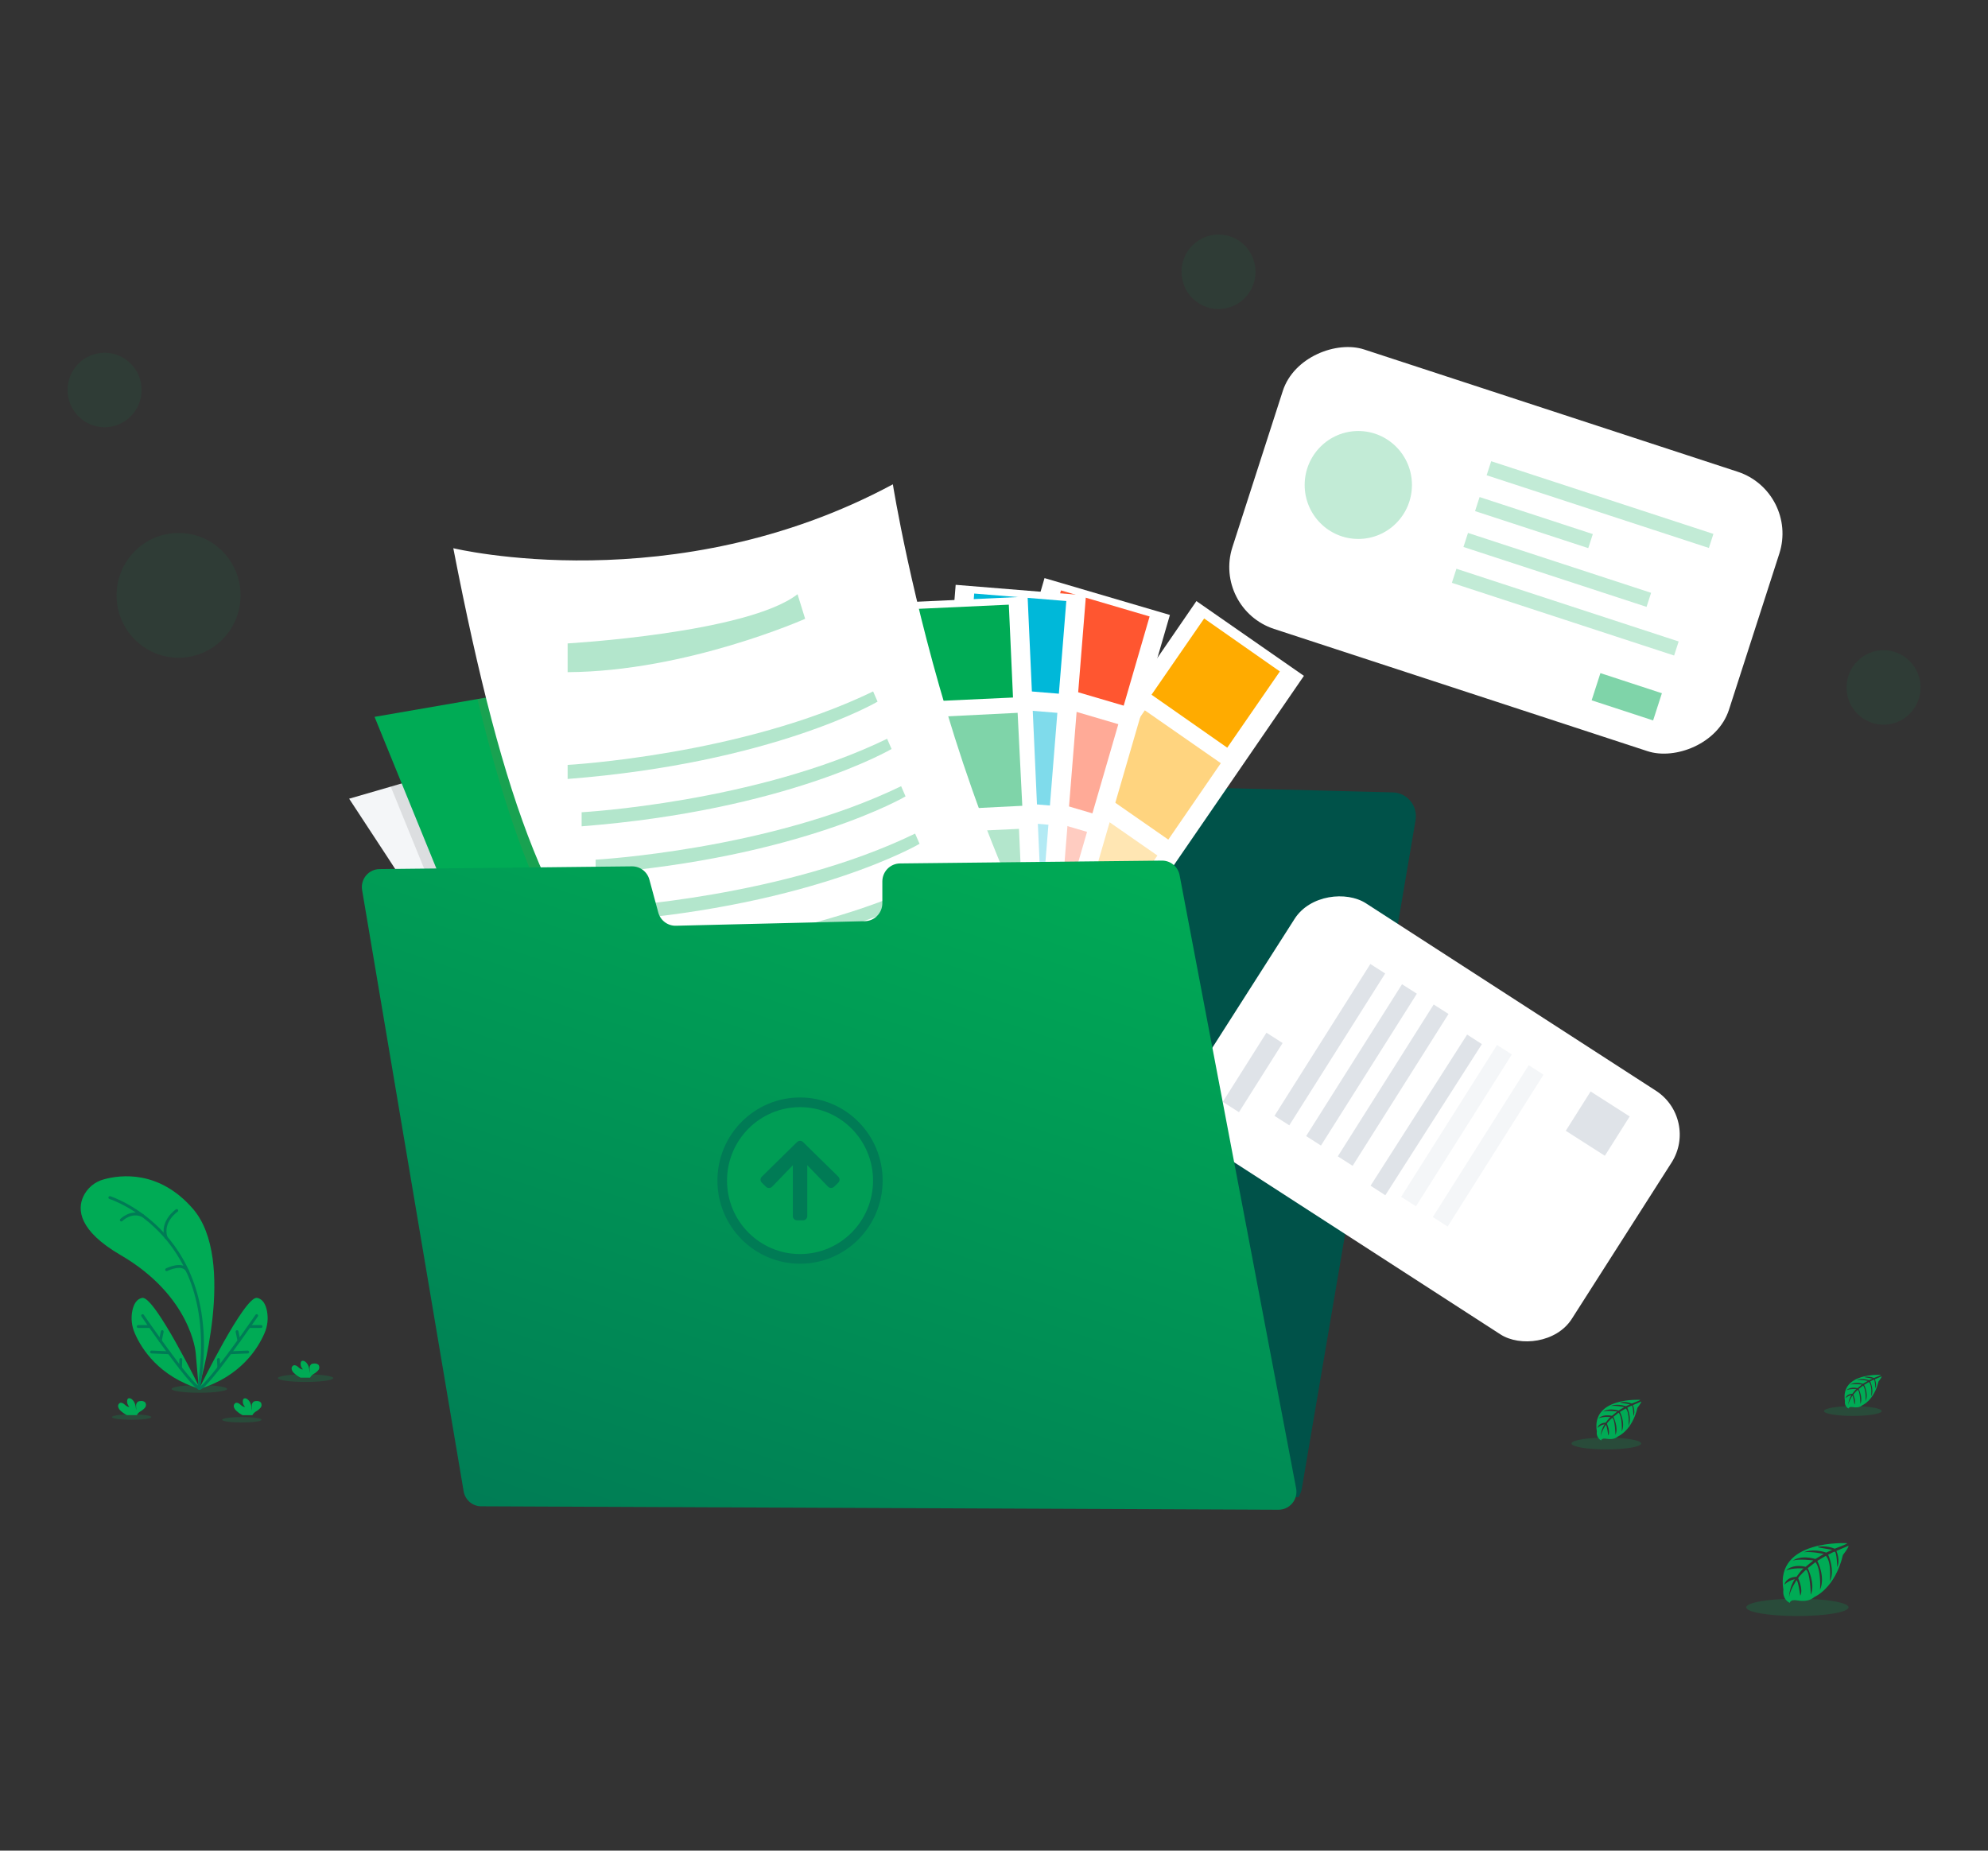 <svg xmlns="http://www.w3.org/2000/svg" width="1000" height="931" viewBox="0 0 1000 931" fill="none"><rect x="0" y="0" width="1000" height="931" fill="#333333" stroke="none"/><path opacity="0.05" d="M652.73 541.349C646.26 549.089 639.274 548.959 635.109 547.868L635.264 543.859C635.264 543.859 652.471 535.946 652.033 537.608C651.869 538.232 652.196 539.73 652.73 541.349Z" fill="#FF5630"></path><path opacity="0.05" d="M699.889 550.107C688.902 556.496 682.458 549.008 680.961 546.886C681.882 544.454 683.267 540.506 682.983 539.38C682.57 537.709 699.751 545.622 699.751 545.622L699.889 550.107Z" fill="#FF5630"></path><path opacity="0.05" d="M688.112 486.359C688.112 486.359 698.566 480.299 700.846 483.026C703.126 485.753 688.112 486.359 688.112 486.359Z" fill="#FF5630"></path><path opacity="0.05" d="M694.425 489.695C694.425 489.695 692.705 490.561 696.499 491.669C700.293 492.777 694.425 489.695 694.425 489.695Z" fill="#FF5630"></path><path opacity="0.05" d="M631.219 473.026C630.866 473.13 639.917 479.173 648.091 474.169C648.056 474.169 633.258 472.402 631.219 473.026Z" fill="#FF5630"></path><path opacity="0.05" d="M647.647 484.586C647.647 484.586 645.169 489.486 640.093 490.213C635.017 490.941 647.647 484.586 647.647 484.586Z" fill="#FF5630"></path><path opacity="0.05" d="M680.872 495.219C680.872 495.219 692.779 514.266 690.499 518.759C688.22 523.252 680.872 495.219 680.872 495.219Z" fill="#FF5630"></path><path opacity="0.05" d="M657.378 570.959C657.378 572.024 657.378 573.019 657.275 573.842C656.965 577.694 647.544 576.24 647.544 576.24C638.94 577.443 635.843 573.288 634.819 569.314C634.498 568.023 634.339 566.697 634.346 565.366C634.341 564.572 634.392 563.78 634.501 562.994V562.206C636.355 561.643 638.366 562.056 639.852 563.305C643.681 566.431 648.757 564.033 648.757 564.033C648.757 564.033 652.483 564.344 653.919 565.591C654.728 566.292 656.062 564.604 657.077 562.994C657.137 564.033 657.232 565.911 657.292 567.92C657.361 568.95 657.378 569.989 657.378 570.959Z" fill="#FF5630"></path><path opacity="0.05" d="M642.27 570.728C642.27 570.728 639.689 573.273 634.819 569.342C634.497 568.052 634.338 566.725 634.346 565.395C636.832 567.299 641.444 570.728 642.27 570.728Z" fill="#FF5630"></path><path opacity="0.05" d="M657.376 570.95C656.952 571.279 656.411 571.418 655.881 571.333C655.352 571.247 654.881 570.946 654.58 570.5C655.584 569.731 656.506 568.861 657.333 567.902C657.359 568.941 657.376 569.98 657.376 570.95Z" fill="#FF5630"></path><path opacity="0.05" d="M677.566 572.736C677.566 573.81 677.566 574.805 677.66 575.619C677.97 579.481 687.391 578.017 687.391 578.017C695.994 579.229 699.092 575.074 700.116 571.091C700.623 569.024 700.731 566.879 700.434 564.771V563.983C698.577 563.43 696.568 563.842 695.074 565.083C691.245 568.208 686.178 565.81 686.178 565.81C686.178 565.81 682.452 566.13 681.016 567.377C680.207 568.078 678.873 566.39 677.867 564.78C677.806 565.819 677.703 567.697 677.643 569.706C677.574 570.719 677.557 571.758 677.566 572.736Z" fill="#FF5630"></path><path opacity="0.05" d="M692.675 572.5C692.675 572.5 695.256 575.046 700.117 571.115C700.442 569.828 700.603 568.504 700.599 567.176C698.104 569.072 693.492 572.5 692.675 572.5Z" fill="#FF5630"></path><path opacity="0.05" d="M677.566 572.743C677.989 573.072 678.528 573.21 679.056 573.125C679.584 573.04 680.054 572.738 680.353 572.293C679.349 571.525 678.426 570.655 677.6 569.695C677.574 570.726 677.557 571.764 677.566 572.743Z" fill="#FF5630"></path><g opacity="0.05"><path d="M729.3 251.989C729.481 251.59 729.653 251.192 729.816 250.802C729.98 250.413 730.04 250.196 730.135 249.885C729.818 250.57 729.539 251.272 729.3 251.989Z" fill="#FF5630"></path></g><path fill-rule="evenodd" clip-rule="evenodd" d="M263.047 753.52C260.962 750.994 260.006 747.714 260.405 744.455L298.382 431.764L301.531 405.791C302.261 399.814 307.282 395.309 313.266 395.263L424.502 394.519C427.702 394.499 430.759 393.183 432.983 390.868C435.208 388.553 436.412 385.435 436.324 382.216L436.281 381.03C436.171 377.784 437.376 374.632 439.619 372.296C441.862 369.96 444.951 368.641 448.179 368.641H565.068C571.629 368.641 576.953 373.986 576.967 380.588C576.966 381.127 576.932 381.665 576.864 382.199C576.415 385.569 577.412 388.971 579.605 391.558C581.798 394.145 584.98 395.671 588.358 395.757L700.618 398.64C704.072 398.725 707.318 400.318 709.512 403.004C711.706 405.691 712.63 409.204 712.044 412.631L655.922 742.49L654.864 748.723C654.602 750.316 654.017 751.837 653.143 753.191L263.047 753.52Z" fill="#005249"></path><rect width="65.865" height="224.051" transform="matrix(0.821 0.571 -0.566 0.824 601.819 302.396)" fill="white"></rect><rect width="46.501" height="46.602" transform="matrix(0.819 0.573 -0.568 0.823 605.713 311.146)" fill="#FFAB00"></rect><rect opacity="0.5" width="46.563" height="46.666" transform="matrix(0.821 0.571 -0.566 0.824 575.864 357.352)" fill="#FFAB00"></rect><rect opacity="0.3" width="46.563" height="46.666" transform="matrix(0.821 0.571 -0.566 0.824 543.967 403.803)" fill="#FFAB00"></rect><rect width="65.764" height="223.545" transform="matrix(0.959 0.282 -0.279 0.96 525.414 290.828)" fill="white"></rect><rect width="46.491" height="46.737" transform="matrix(0.959 0.282 -0.279 0.96 533.691 297.02)" fill="#FF5630"></rect><rect opacity="0.5" width="46.491" height="46.737" transform="matrix(0.959 0.282 -0.279 0.96 517.956 351.207)" fill="#FF5630"></rect><rect opacity="0.3" width="46.491" height="46.737" transform="matrix(0.959 0.282 -0.279 0.96 502.221 405.387)" fill="#FF5630"></rect><rect width="65.734" height="223.646" transform="matrix(0.997 0.081 -0.08 0.997 480.72 294.215)" fill="white"></rect><rect width="46.47" height="46.758" transform="matrix(0.997 0.081 -0.08 0.997 490.042 298.598)" fill="#00B8D9"></rect><rect opacity="0.5" width="46.47" height="46.758" transform="matrix(0.997 0.081 -0.08 0.997 485.537 354.852)" fill="#00B8D9"></rect><rect opacity="0.3" width="46.47" height="46.758" transform="matrix(0.997 0.081 -0.08 0.997 481.045 411.131)" fill="#00B8D9"></rect><rect width="65.733" height="223.652" transform="matrix(0.999 -0.046 0.045 0.999 451.241 303.172)" fill="white"></rect><rect width="46.469" height="46.76" transform="matrix(0.999 -0.046 0.045 0.999 461.034 306.336)" fill="#00AB55"></rect><rect opacity="0.5" width="46.527" height="46.818" transform="matrix(0.999 -0.05 0.05 0.999 465.405 360.936)" fill="#00AB55"></rect><rect opacity="0.3" width="46.469" height="46.76" transform="matrix(0.999 -0.046 0.045 0.999 466.137 419.125)" fill="#00AB55"></rect><path d="M479.127 597.916L420.726 620.652L335.369 653.854C332.143 647.794 327.394 639.603 321.517 629.829C301.299 596.116 267.848 543.676 238.062 497.591C204.508 445.644 175.626 401.81 175.626 401.81L196.533 395.75L367.314 345.855L479.127 597.916Z" fill="#F4F6F8"></path><path opacity="0.1" d="M479.126 597.916L420.724 620.652C388.1 627.491 354.807 630.57 321.49 629.829C301.272 596.116 267.821 543.676 238.035 497.591L196.54 395.715L367.313 345.855L479.126 597.916Z" fill="black"></path><path d="M522.573 583.772C522.573 583.772 431.848 637.779 296.393 625.563L188.409 360.636L240.16 351.684L419.063 320.768L520.586 578.621L522.573 583.772Z" fill="#00AB55"></path><path opacity="0.1" d="M520.55 578.652C499.187 579.708 474.469 579.604 449.605 576.617C422.692 573.431 395.626 566.869 372.422 554.834C353.02 544.783 336.433 533.848 321.97 520.732C284.346 486.681 261.065 437.972 240.158 351.716L419.062 320.799L520.55 578.652Z" fill="#FF5630"></path><path d="M587.107 563.837C587.107 563.837 520.231 577.014 452.159 568.902C425.247 565.716 398.18 559.153 374.976 547.119C355.575 537.067 338.996 526.133 324.524 513.016C277.962 470.862 253.372 406.258 228.018 275.795C228.018 275.795 339.193 302.798 449.13 243.648C449.096 243.692 486.152 476.394 587.107 563.837Z" fill="white"></path><g opacity="0.3"><path d="M285.526 323.686C285.526 323.686 375.933 318.543 401.176 298.934L405.005 311.314C405.005 311.314 345.27 337.833 285.526 338.153V323.686Z" fill="#00AB55"></path><path d="M285.526 384.809C285.526 384.809 373.059 379.987 439.195 347.841L441.432 352.984C441.432 352.984 388.95 383.814 285.526 391.883V384.809Z" fill="#00AB55"></path><path d="M292.575 408.627C292.575 408.627 380.108 403.805 446.235 371.659L448.472 376.801C448.472 376.801 395.99 407.623 292.575 415.701V408.627Z" fill="#00AB55"></path><path d="M299.611 432.479C299.611 432.479 387.145 427.657 453.281 395.51L455.509 400.653C455.509 400.653 403.027 431.483 299.611 439.552V432.479Z" fill="#00AB55"></path><path d="M306.657 456.331C306.657 456.331 394.19 451.509 460.317 419.363L462.554 424.506C462.554 424.506 410.072 455.336 306.657 463.405V456.331Z" fill="#00AB55"></path><path d="M313.694 480.191C313.694 480.191 401.227 475.369 467.363 443.223L469.591 448.366C469.591 448.366 417.109 479.187 313.694 487.265V480.191Z" fill="#00AB55"></path></g><path d="M929.172 776.357C929.172 776.357 892.796 774.149 897.08 799.802C897.08 799.802 896.22 804.33 900.315 806.39C900.315 806.39 900.376 804.485 904.041 805.135C905.348 805.356 906.676 805.42 907.998 805.325C909.782 805.205 911.478 804.499 912.825 803.317C912.825 803.317 923.055 799.066 927.03 782.252C927.03 782.252 929.972 778.582 929.852 777.638L923.717 780.235C923.717 780.235 925.816 784.694 924.165 788.391C924.165 788.391 923.967 780.4 922.788 780.599C922.547 780.599 919.596 782.14 919.596 782.14C919.596 782.14 923.201 789.932 920.456 795.542C920.456 795.542 921.489 785.975 918.443 782.703L914.141 785.239C914.141 785.239 918.357 793.256 915.501 799.802C915.501 799.802 916.232 789.767 913.229 785.854L909.315 788.928C909.315 788.928 913.281 796.832 910.863 802.26C910.863 802.26 910.545 790.573 908.463 789.689C908.463 789.689 905.022 792.728 904.522 794.018C904.522 794.018 907.233 799.75 905.546 802.78C905.546 802.78 904.514 794.988 903.671 794.988C903.671 794.988 900.229 800.183 899.902 803.646C899.902 803.646 900.049 798.382 902.845 794.46C900.875 794.838 899.057 795.786 897.614 797.187C897.614 797.187 898.147 793.533 903.688 793.222C903.688 793.222 906.51 789.308 907.258 789.066C907.258 789.066 901.752 788.607 898.414 790.096C898.414 790.096 901.356 786.633 908.274 788.218L912.137 785.049C912.137 785.049 904.884 784.045 901.812 785.153C901.812 785.153 905.348 782.105 913.178 784.287L917.385 781.759C917.385 781.759 911.208 780.417 907.525 780.893C907.525 780.893 911.405 778.781 918.624 781.066L921.626 779.707C921.626 779.707 917.101 778.841 915.776 778.668C914.451 778.495 914.374 778.166 914.374 778.166C917.243 777.679 920.19 778.009 922.883 779.118C922.883 779.118 929.275 776.763 929.172 776.357Z" fill="#00AB55"></path><path d="M946.113 691.675C946.113 691.675 925.611 690.429 928.046 704.896C927.789 706.399 928.521 707.898 929.861 708.61C929.861 708.61 929.904 707.536 931.969 707.9C932.705 708.022 933.453 708.057 934.197 708.004C935.202 707.938 936.157 707.543 936.916 706.878C936.916 706.878 942.681 704.48 944.926 695C944.926 695 946.587 692.931 946.518 692.403L943.076 693.883C943.076 693.883 944.255 696.402 943.326 698.489C943.326 698.489 943.214 693.978 942.552 694.082C942.414 694.082 940.753 694.948 940.753 694.948C940.753 694.948 942.784 699.277 941.252 702.506C941.252 702.506 941.837 697.112 940.117 695.26L937.682 696.697C937.682 696.697 940.057 701.216 938.448 704.904C938.448 704.904 938.861 699.242 937.166 697.043L934.963 698.775C934.963 698.775 937.192 703.233 935.824 706.29C935.824 706.29 935.643 699.701 934.473 699.208C933.637 699.921 932.889 700.732 932.244 701.623C932.244 701.623 933.776 704.861 932.83 706.567C932.83 706.567 932.244 702.177 931.771 702.16C931.771 702.16 929.844 705.06 929.646 707.051C929.74 705.204 930.312 703.413 931.307 701.857C930.194 702.068 929.168 702.604 928.356 703.398C928.356 703.398 928.657 701.337 931.797 701.164C931.797 701.164 933.389 698.957 933.81 698.818C933.81 698.818 930.704 698.558 928.82 699.398C928.82 699.398 930.481 697.459 934.378 698.342L936.563 696.55C936.563 696.55 932.468 695.987 930.739 696.61C930.739 696.61 932.735 694.879 937.149 696.143L939.523 694.714C937.696 694.312 935.825 694.152 933.957 694.238C933.957 694.238 936.15 693.043 940.211 694.333L941.932 693.571C941.932 693.571 939.351 693.061 938.628 692.983C937.906 692.905 937.837 692.697 937.837 692.697C939.456 692.426 941.117 692.612 942.638 693.234C942.638 693.234 946.182 691.9 946.113 691.675Z" fill="#00AB55"></path><path d="M825.077 704.229C825.077 704.229 800.316 702.722 803.241 720.185C802.93 722 803.815 723.811 805.435 724.67C805.435 724.67 805.435 723.371 808.016 723.804C808.905 723.955 809.81 723.999 810.709 723.934C811.924 723.852 813.079 723.372 813.996 722.566C813.996 722.566 820.956 719.674 823.666 708.229C823.666 708.229 825.671 705.735 825.585 705.086L821.36 706.887C821.36 706.887 822.789 709.917 821.661 712.436C821.661 712.436 821.524 706.999 820.724 707.12C820.56 707.12 818.556 708.177 818.556 708.177C818.556 708.177 821.008 713.458 819.158 717.302C819.158 717.302 819.863 710.791 817.79 708.558L814.847 710.289C814.847 710.289 817.712 715.752 815.768 720.202C815.768 720.202 816.267 713.371 814.228 710.679L811.561 712.774C811.561 712.774 814.262 718.15 812.61 721.847C812.61 721.847 812.404 713.891 810.984 713.293C810.984 713.293 808.653 715.363 808.3 716.211C808.3 716.211 810.141 720.116 808.997 722.176C808.997 722.176 808.291 716.878 807.715 716.852C807.715 716.852 805.401 720.367 805.134 722.765C805.25 720.541 805.941 718.386 807.139 716.514C805.799 716.771 804.563 717.418 803.585 718.375C803.585 718.375 803.947 715.891 807.715 715.674C807.715 715.674 809.634 713.008 810.15 712.852C810.15 712.852 806.399 712.531 804.127 713.544C804.127 713.544 806.123 711.207 810.83 712.272L813.462 710.107C813.462 710.107 808.532 709.432 806.433 710.177C806.433 710.177 808.842 708.107 814.176 709.622L817.041 707.891C817.041 707.891 812.834 706.982 810.322 707.311C810.322 707.311 812.972 705.874 817.876 707.432L819.924 706.506C819.924 706.506 816.843 705.9 815.94 705.804C815.037 705.709 814.994 705.458 814.994 705.458C816.945 705.125 818.951 705.347 820.784 706.099C820.784 706.099 825.155 704.497 825.077 704.229Z" fill="#00AB55"></path><rect width="147.673" height="262.93" rx="32.578" transform="matrix(0.307 -0.952 0.95 0.311 609.926 306.271)" fill="white"></rect><g opacity="0.24"><path d="M710.234 243.985C710.234 258.979 698.155 271.135 683.253 271.135C668.352 271.135 656.272 258.979 656.272 243.985C656.272 228.99 668.352 216.834 683.253 216.834C698.155 216.834 710.234 228.99 710.234 243.985Z" fill="#00AB55"></path><path d="M747.808 239.097L750.093 232.024L861.885 268.598L859.6 275.67L747.808 239.097Z" fill="#00AB55"></path><path d="M741.981 257.129L744.266 250.056L801.214 268.687L798.929 275.759L741.981 257.129Z" fill="#00AB55"></path><path d="M736.145 275.172L738.43 268.1L830.535 298.233L828.25 305.305L736.145 275.172Z" fill="#00AB55"></path><path d="M730.321 293.209L732.606 286.136L844.397 322.709L842.112 329.782L730.321 293.209Z" fill="#00AB55"></path></g><rect opacity="0.5" width="14.372" height="32.55" transform="matrix(0.307 -0.952 0.95 0.311 800.628 352.312)" fill="#00AB55"></rect><rect width="145.395" height="225.755" rx="26.062" transform="matrix(0.538 -0.843 0.84 0.543 587 562.863)" fill="white"></rect><path d="M704.803 602.096L753.036 525.703L760.494 530.471L712.261 606.864L704.803 602.096Z" fill="#F4F6F8"></path><path d="M720.734 612.274L768.967 535.881L776.425 540.649L728.192 617.042L720.734 612.274Z" fill="#F4F6F8"></path><path d="M615.086 554.315L637.048 519.531L645.181 524.731L623.219 559.515L615.086 554.315Z" fill="#DFE3E8"></path><path d="M641.081 561.362L689.314 484.969L696.772 489.737L648.539 566.13L641.081 561.362Z" fill="#DFE3E8"></path><path d="M657.013 571.538L705.246 495.145L712.704 499.913L664.47 576.306L657.013 571.538Z" fill="#DFE3E8"></path><path d="M672.941 581.731L721.174 505.339L728.632 510.107L680.399 586.5L672.941 581.731Z" fill="#DFE3E8"></path><path d="M689.424 596.5L737.992 520.473L745.414 525.275L696.846 601.301L689.424 596.5Z" fill="#DFE3E8"></path><path d="M787.615 568.878L800.104 549.097L819.762 561.665L807.273 581.447L787.615 568.878Z" fill="#DFE3E8"></path><path d="M584.444 432.952L452.74 434.38C447.81 434.432 443.84 438.466 443.835 443.427V454.38C443.832 459.291 439.939 463.305 435.059 463.427L340.024 465.721C335.879 465.826 332.201 463.065 331.119 459.037L326.654 442.527C325.583 438.544 321.97 435.795 317.87 435.843L190.923 437.22C188.291 437.246 185.802 438.431 184.114 440.464C182.425 442.496 181.707 445.171 182.148 447.782L233.219 750.249C233.951 754.589 237.679 757.772 242.055 757.789L643.103 759.521C645.791 759.53 648.342 758.33 650.058 756.249C651.775 754.168 652.477 751.425 651.974 748.768L593.366 440.302C592.55 436.003 588.793 432.908 584.444 432.952V432.952Z" fill="url(#paint0_linear_212_34099)"></path><g opacity="0.2"><path d="M929.861 808.619C929.861 811.038 918.336 813 904.119 813C889.902 813 878.377 811.038 878.377 808.619C878.377 806.199 889.902 804.238 904.119 804.238C918.336 804.238 929.861 806.199 929.861 808.619Z" fill="#00AB55"></path><path d="M946.519 709.86C946.519 711.223 940.021 712.327 932.005 712.327C923.989 712.327 917.49 711.223 917.49 709.86C917.49 708.497 923.989 707.393 932.005 707.393C940.021 707.393 946.519 708.497 946.519 709.86Z" fill="#00AB55"></path><path d="M825.553 726.189C825.553 727.834 817.707 729.167 808.028 729.167C798.349 729.167 790.502 727.834 790.502 726.189C790.502 724.544 798.349 723.211 808.028 723.211C817.707 723.211 825.553 724.544 825.553 726.189Z" fill="#00AB55"></path><path d="M167.643 693.298C167.643 694.364 161.399 695.229 153.697 695.229C145.994 695.229 139.75 694.364 139.75 693.298C139.75 692.232 145.994 691.367 153.697 691.367C161.399 691.367 167.643 692.232 167.643 693.298Z" fill="#00AB55"></path><path d="M114.223 698.744C114.223 699.81 107.978 700.674 100.276 700.674C92.574 700.674 86.33 699.81 86.33 698.744C86.33 697.678 92.574 696.813 100.276 696.813C107.978 696.813 114.223 697.678 114.223 698.744Z" fill="#00AB55"></path><path d="M131.569 714.267C131.569 715.023 127.131 715.635 121.657 715.635C116.183 715.635 111.746 715.023 111.746 714.267C111.746 713.512 116.183 712.899 121.657 712.899C127.131 712.899 131.569 713.512 131.569 714.267Z" fill="#00AB55"></path><path d="M76.124 712.899C76.124 713.655 71.687 714.267 66.213 714.267C60.739 714.267 56.302 713.655 56.302 712.899C56.302 712.144 60.739 711.531 66.213 711.531C71.687 711.531 76.124 712.144 76.124 712.899Z" fill="#00AB55"></path></g><path d="M60.748 709.782C60.125 709.27 59.672 708.578 59.449 707.799C59.23 706.994 59.613 706.145 60.361 705.782C61.221 705.462 62.082 706.042 62.77 706.648C63.458 707.254 64.241 707.895 65.102 707.748C64.173 706.901 63.755 705.625 64 704.388C64.036 704.137 64.14 703.9 64.302 703.704C64.766 703.202 65.609 703.419 66.168 703.817C67.889 705.064 68.431 707.479 68.44 709.661C68.526 708.861 68.526 708.054 68.44 707.254C68.394 706.435 68.755 705.647 69.403 705.15C69.822 704.92 70.294 704.807 70.772 704.821C71.571 704.706 72.381 704.939 73 705.462C73.602 706.288 73.567 707.421 72.914 708.206C72.255 708.951 71.475 709.577 70.608 710.059C69.95 710.458 69.388 710.999 68.965 711.644C68.913 711.73 68.872 711.823 68.844 711.921H63.837C62.716 711.352 61.677 710.632 60.748 709.782Z" fill="#00AB55"></path><path d="M148.031 690.891C147.406 690.383 146.952 689.694 146.732 688.917C146.511 688.113 146.891 687.266 147.635 686.9C148.496 686.579 149.356 687.159 150.044 687.765C150.733 688.372 151.507 689.03 152.393 688.9C151.464 688.056 151.043 686.785 151.283 685.549C151.321 685.297 151.429 685.06 151.593 684.865C152.057 684.363 152.901 684.579 153.46 684.969C155.224 686.224 155.723 688.64 155.731 690.822C155.817 690.019 155.817 689.209 155.731 688.406C155.653 687.597 155.975 686.801 156.592 686.276C157.012 686.052 157.484 685.942 157.96 685.956C158.758 685.843 159.566 686.072 160.188 686.588C160.793 687.417 160.753 688.556 160.093 689.341C159.439 690.087 158.662 690.714 157.796 691.194C157.138 691.589 156.576 692.127 156.153 692.77C156.102 692.86 156.062 692.956 156.032 693.055H151.137C150.008 692.481 148.963 691.753 148.031 690.891Z" fill="#00AB55"></path><path d="M118.944 709.782C118.321 709.267 117.865 708.577 117.636 707.799C117.417 706.994 117.8 706.145 118.548 705.782C119.408 705.462 120.269 706.042 120.957 706.648C121.645 707.254 122.411 707.912 123.306 707.791C122.378 706.943 121.958 705.669 122.196 704.431C122.234 704.179 122.341 703.942 122.506 703.748C122.97 703.245 123.813 703.462 124.373 703.86C126.136 705.107 126.627 707.522 126.644 709.704C126.73 708.904 126.73 708.097 126.644 707.297C126.576 706.481 126.915 705.683 127.547 705.167C127.966 704.936 128.438 704.822 128.915 704.838C129.715 704.724 130.525 704.957 131.144 705.479C131.747 706.306 131.708 707.441 131.049 708.224C130.393 708.968 129.616 709.594 128.752 710.076C128.094 710.475 127.532 711.016 127.109 711.661C127.057 711.747 127.016 711.84 126.988 711.938H121.998C120.889 711.359 119.862 710.634 118.944 709.782Z" fill="#00AB55"></path><g opacity="0.08"><path d="M71.219 196.196C71.219 206.539 62.887 214.923 52.61 214.923C42.332 214.923 34 206.539 34 196.196C34 185.854 42.332 177.47 52.61 177.47C62.887 177.47 71.219 185.854 71.219 196.196Z" fill="#00AB55"></path><path d="M966.072 345.845C966.072 356.187 957.74 364.572 947.462 364.572C937.185 364.572 928.853 356.187 928.853 345.845C928.853 335.502 937.185 327.118 947.462 327.118C957.74 327.118 966.072 335.502 966.072 345.845Z" fill="#00AB55"></path><path d="M631.547 136.727C631.547 147.069 623.216 155.453 612.938 155.453C602.66 155.453 594.328 147.069 594.328 136.727C594.328 126.384 602.66 118 612.938 118C623.216 118 631.547 126.384 631.547 136.727Z" fill="#00AB55"></path><path d="M121.017 299.509C121.017 316.842 107.053 330.893 89.829 330.893C72.604 330.893 58.641 316.842 58.641 299.509C58.641 282.176 72.604 268.125 89.829 268.125C107.053 268.125 121.017 282.176 121.017 299.509Z" fill="#00AB55"></path></g><path fill-rule="evenodd" clip-rule="evenodd" d="M402.43 552.115C379.48 552.115 360.875 570.837 360.875 593.932C360.875 617.027 379.48 635.749 402.43 635.749C425.381 635.749 443.986 617.027 443.986 593.932C443.986 570.837 425.381 552.115 402.43 552.115V552.115Z" fill="#007B55"></path><path opacity="0.72" fill-rule="evenodd" clip-rule="evenodd" d="M402.432 556.984C422.712 556.984 439.153 573.529 439.153 593.937C439.153 614.345 422.712 630.889 402.432 630.889C382.151 630.889 365.71 614.345 365.71 593.937C365.728 573.536 382.158 557.002 402.432 556.984" fill="#00AB55"></path><path fill-rule="evenodd" clip-rule="evenodd" d="M385.25 596.988L383.24 595.015C382.806 594.616 382.56 594.057 382.56 593.473C382.56 592.889 382.806 592.331 383.24 591.931L400.871 574.602C401.278 574.176 401.846 573.934 402.441 573.934C403.036 573.934 403.604 574.176 404.011 574.602L421.642 591.916C422.068 592.32 422.308 592.876 422.308 593.458C422.308 594.039 422.068 594.596 421.642 594.999L419.632 596.973C419.221 597.391 418.654 597.627 418.062 597.627C417.47 597.627 416.903 597.391 416.492 596.973L406.068 586.181V611.789C406.072 612.356 405.845 612.901 405.439 613.304C405.032 613.706 404.478 613.932 403.901 613.932H400.997C399.791 613.932 398.814 612.973 398.814 611.789V586.211L388.39 597.004C387.976 597.42 387.409 597.654 386.816 597.651C386.224 597.648 385.659 597.409 385.25 596.988V596.988Z" fill="#007B55"></path><path d="M99.969 698.319C99.969 698.319 119.525 633.802 96.906 607.958C79.983 588.626 60.771 590.937 52.167 593.327C47.665 594.537 43.916 597.673 41.912 601.907C38.901 608.435 39.443 619.032 60.676 631.404C96.218 652.113 98.429 680.519 98.429 680.519L99.969 698.319Z" fill="#00AB55"></path><path d="M100.764 698.829C100.764 698.829 77.852 651.939 71.563 652.944C68.578 653.437 67.201 656.407 66.573 659.368C65.801 663.209 66.237 667.198 67.82 670.778C71.073 678.311 79.805 692.553 100.764 698.829Z" fill="#00AB55"></path><path d="M100.081 698.829C100.081 698.829 122.984 651.939 129.273 652.944C132.268 653.437 133.644 656.407 134.264 659.368C135.036 663.209 134.6 667.198 133.016 670.778C129.764 678.311 121.023 692.553 100.081 698.829Z" fill="#00AB55"></path><path fill-rule="evenodd" clip-rule="evenodd" d="M54.553 602.26C54.672 601.878 55.076 601.666 55.455 601.785L55.24 602.476C55.455 601.785 55.455 601.785 55.455 601.785L55.46 601.787L55.469 601.79L55.504 601.801L55.634 601.844C55.748 601.883 55.914 601.94 56.128 602.018C56.558 602.174 57.181 602.411 57.968 602.741C59.541 603.399 61.767 604.424 64.395 605.898C69.65 608.845 76.52 613.591 82.983 620.789C95.932 635.21 107.176 659.395 100.688 698.436C100.623 698.831 100.252 699.097 99.86 699.031C99.468 698.965 99.204 698.592 99.269 698.198C105.687 659.58 94.562 635.844 81.915 621.76C75.58 614.704 68.845 610.051 63.695 607.163C61.121 605.719 58.944 604.717 57.416 604.078C56.651 603.758 56.049 603.529 55.64 603.38C55.436 603.306 55.28 603.252 55.176 603.217L55.06 603.178L55.032 603.169L55.026 603.167C54.647 603.048 54.435 602.641 54.553 602.26Z" fill="#007B55"></path><path fill-rule="evenodd" clip-rule="evenodd" d="M89.511 608.574C89.733 608.905 89.646 609.355 89.317 609.578L89.315 609.58L89.302 609.589L89.245 609.63C89.193 609.667 89.115 609.724 89.015 609.801C88.815 609.954 88.529 610.185 88.192 610.487C87.515 611.093 86.642 611.979 85.846 613.103C84.257 615.348 83.015 618.483 84.189 622.241C84.308 622.623 84.098 623.029 83.719 623.149C83.34 623.269 82.936 623.057 82.817 622.675C81.462 618.339 82.926 614.733 84.674 612.263C85.548 611.028 86.502 610.062 87.235 609.405C87.603 609.076 87.917 608.823 88.142 608.65C88.254 608.564 88.344 608.497 88.408 608.452L88.482 608.399L88.503 608.385L88.509 608.38L88.512 608.378C88.512 608.378 88.513 608.378 88.901 608.957L88.512 608.378C88.842 608.155 89.289 608.242 89.511 608.574Z" fill="#007B55"></path><path fill-rule="evenodd" clip-rule="evenodd" d="M61.534 614.282L61.541 614.275L61.575 614.242C61.607 614.211 61.656 614.165 61.722 614.105C61.854 613.985 62.052 613.814 62.31 613.615C62.825 613.216 63.57 612.713 64.485 612.291C66.311 611.45 68.774 610.949 71.483 612.207C71.843 612.375 72.271 612.216 72.437 611.853C72.604 611.49 72.446 611.06 72.085 610.892C68.883 609.405 65.964 610.017 63.886 610.975C62.849 611.452 62.012 612.02 61.433 612.467C61.143 612.691 60.916 612.887 60.76 613.028C60.681 613.099 60.621 613.156 60.578 613.197L60.529 613.246L60.515 613.26L60.51 613.265L60.508 613.267C60.508 613.267 60.508 613.267 61.021 613.775L60.508 613.267C60.23 613.552 60.233 614.011 60.517 614.291C60.8 614.571 61.255 614.567 61.534 614.282Z" fill="#007B55"></path><path fill-rule="evenodd" clip-rule="evenodd" d="M84.136 639.407L84.139 639.406L84.154 639.398L84.219 639.366C84.278 639.338 84.365 639.297 84.479 639.245C84.705 639.143 85.034 639 85.436 638.846C86.243 638.535 87.329 638.18 88.469 637.989C89.618 637.797 90.761 637.78 91.716 638.088C92.638 638.385 93.41 638.99 93.875 640.134C94.025 640.504 94.445 640.682 94.813 640.531C95.181 640.38 95.357 639.957 95.207 639.587C94.57 638.017 93.451 637.127 92.155 636.709C90.892 636.302 89.49 636.35 88.232 636.561C86.965 636.773 85.782 637.162 84.922 637.493C84.49 637.659 84.135 637.813 83.887 637.926C83.763 637.982 83.665 638.028 83.597 638.061L83.519 638.099L83.497 638.11L83.491 638.113L83.489 638.114C83.489 638.114 83.488 638.115 83.812 638.761L83.489 638.114C83.134 638.294 82.991 638.73 83.17 639.087C83.349 639.444 83.782 639.587 84.136 639.407Z" fill="#007B55"></path><path fill-rule="evenodd" clip-rule="evenodd" d="M71.325 661.264C71.652 661.037 72.1 661.119 72.326 661.449L71.734 661.86L71.141 662.271C70.916 661.941 70.998 661.491 71.325 661.264ZM71.734 661.86C71.141 662.271 71.141 662.271 71.141 662.271L71.413 662.666C71.591 662.924 71.852 663.302 72.185 663.784C72.852 664.747 73.811 666.125 74.975 667.783C77.303 671.098 80.456 675.536 83.755 680.023C87.053 684.509 90.503 689.051 93.424 692.573C94.883 694.333 96.219 695.849 97.343 696.978C97.905 697.542 98.424 698.02 98.885 698.385C99.334 698.74 99.78 699.032 100.193 699.169C100.57 699.295 100.977 699.088 101.101 698.708C101.226 698.329 101.021 697.919 100.643 697.794C100.475 697.739 100.19 697.576 99.775 697.248C99.374 696.93 98.9 696.496 98.36 695.953C97.28 694.869 95.976 693.391 94.528 691.646C91.635 688.156 88.204 683.64 84.912 679.162C81.621 674.686 78.474 670.258 76.15 666.947C74.988 665.292 74.031 663.917 73.366 662.956C73.033 662.476 72.773 662.098 72.596 661.842L72.326 661.449C72.326 661.449 72.326 661.449 71.734 661.86Z" fill="#007B55"></path><path fill-rule="evenodd" clip-rule="evenodd" d="M68.802 667.34C68.802 666.94 69.125 666.616 69.522 666.616H75.131C75.529 666.616 75.851 666.94 75.851 667.34C75.851 667.74 75.529 668.064 75.131 668.064H69.522C69.125 668.064 68.802 667.74 68.802 667.34Z" fill="#007B55"></path><path fill-rule="evenodd" clip-rule="evenodd" d="M75.522 680.139C75.54 679.74 75.875 679.43 76.272 679.447L85.074 679.828C85.471 679.845 85.779 680.183 85.761 680.583C85.745 680.982 85.409 681.292 85.012 681.275L76.21 680.894C75.813 680.877 75.505 680.539 75.522 680.139Z" fill="#007B55"></path><path fill-rule="evenodd" clip-rule="evenodd" d="M81.747 669.194C82.136 669.275 82.385 669.659 82.304 670.05L81.349 674.665C81.268 675.056 80.887 675.307 80.498 675.226C80.109 675.144 79.86 674.761 79.941 674.369L80.896 669.755C80.977 669.363 81.358 669.112 81.747 669.194Z" fill="#007B55"></path><path fill-rule="evenodd" clip-rule="evenodd" d="M90.982 683.213C91.379 683.23 91.687 683.567 91.671 683.967L91.499 688.157C91.483 688.557 91.147 688.867 90.75 688.85C90.353 688.834 90.045 688.497 90.061 688.097L90.233 683.907C90.25 683.507 90.585 683.197 90.982 683.213Z" fill="#007B55"></path><path fill-rule="evenodd" clip-rule="evenodd" d="M128.519 661.448C128.745 661.119 129.193 661.037 129.52 661.264C129.847 661.491 129.929 661.942 129.703 662.271L129.111 661.86L128.519 661.448ZM128.519 661.448C128.519 661.448 128.519 661.448 129.111 661.86C129.703 662.271 129.703 662.271 129.703 662.271L129.43 662.667C129.253 662.925 128.991 663.303 128.657 663.785C127.988 664.748 127.029 666.126 125.862 667.783C123.53 671.099 120.372 675.537 117.069 680.024C113.767 684.509 110.315 689.052 107.396 692.573C105.937 694.333 104.603 695.848 103.481 696.978C102.921 697.542 102.405 698.019 101.945 698.384C101.499 698.739 101.055 699.031 100.645 699.169C100.268 699.295 99.861 699.09 99.736 698.71C99.61 698.331 99.814 697.921 100.191 697.795C100.356 697.74 100.64 697.577 101.053 697.249C101.452 696.931 101.925 696.497 102.464 695.954C103.541 694.87 104.844 693.392 106.291 691.646C109.183 688.156 112.616 683.64 115.913 679.162C119.207 674.686 122.359 670.257 124.688 666.947C125.852 665.292 126.81 663.917 127.477 662.956C127.811 662.475 128.071 662.098 128.249 661.841L128.519 661.448Z" fill="#007B55"></path><path fill-rule="evenodd" clip-rule="evenodd" d="M124.991 667.34C124.991 666.94 125.313 666.616 125.711 666.616H131.32C131.718 666.616 132.04 666.94 132.04 667.34C132.04 667.74 131.718 668.064 131.32 668.064H125.711C125.313 668.064 124.991 667.74 124.991 667.34Z" fill="#007B55"></path><path fill-rule="evenodd" clip-rule="evenodd" d="M125.319 680.139C125.336 680.539 125.028 680.877 124.631 680.894L115.83 681.275C115.433 681.292 115.097 680.982 115.08 680.583C115.063 680.183 115.371 679.845 115.768 679.828L124.569 679.447C124.966 679.43 125.302 679.74 125.319 680.139Z" fill="#007B55"></path><path fill-rule="evenodd" clip-rule="evenodd" d="M119.095 669.194C119.484 669.112 119.865 669.363 119.946 669.755L120.901 674.369C120.982 674.761 120.732 675.144 120.343 675.226C119.954 675.307 119.573 675.056 119.492 674.665L118.537 670.05C118.456 669.659 118.706 669.275 119.095 669.194Z" fill="#007B55"></path><path fill-rule="evenodd" clip-rule="evenodd" d="M109.86 683.213C110.257 683.197 110.592 683.507 110.609 683.907L110.781 688.097C110.797 688.497 110.489 688.834 110.092 688.85C109.695 688.867 109.36 688.557 109.343 688.157L109.171 683.967C109.155 683.567 109.463 683.23 109.86 683.213Z" fill="#007B55"></path><defs><linearGradient id="paint0_linear_212_34099" x1="323.584" y1="341.673" x2="182.618" y2="755.311" gradientUnits="userSpaceOnUse"><stop stop-color="#00AB55"></stop><stop offset="1" stop-color="#007B55"></stop></linearGradient></defs></svg>